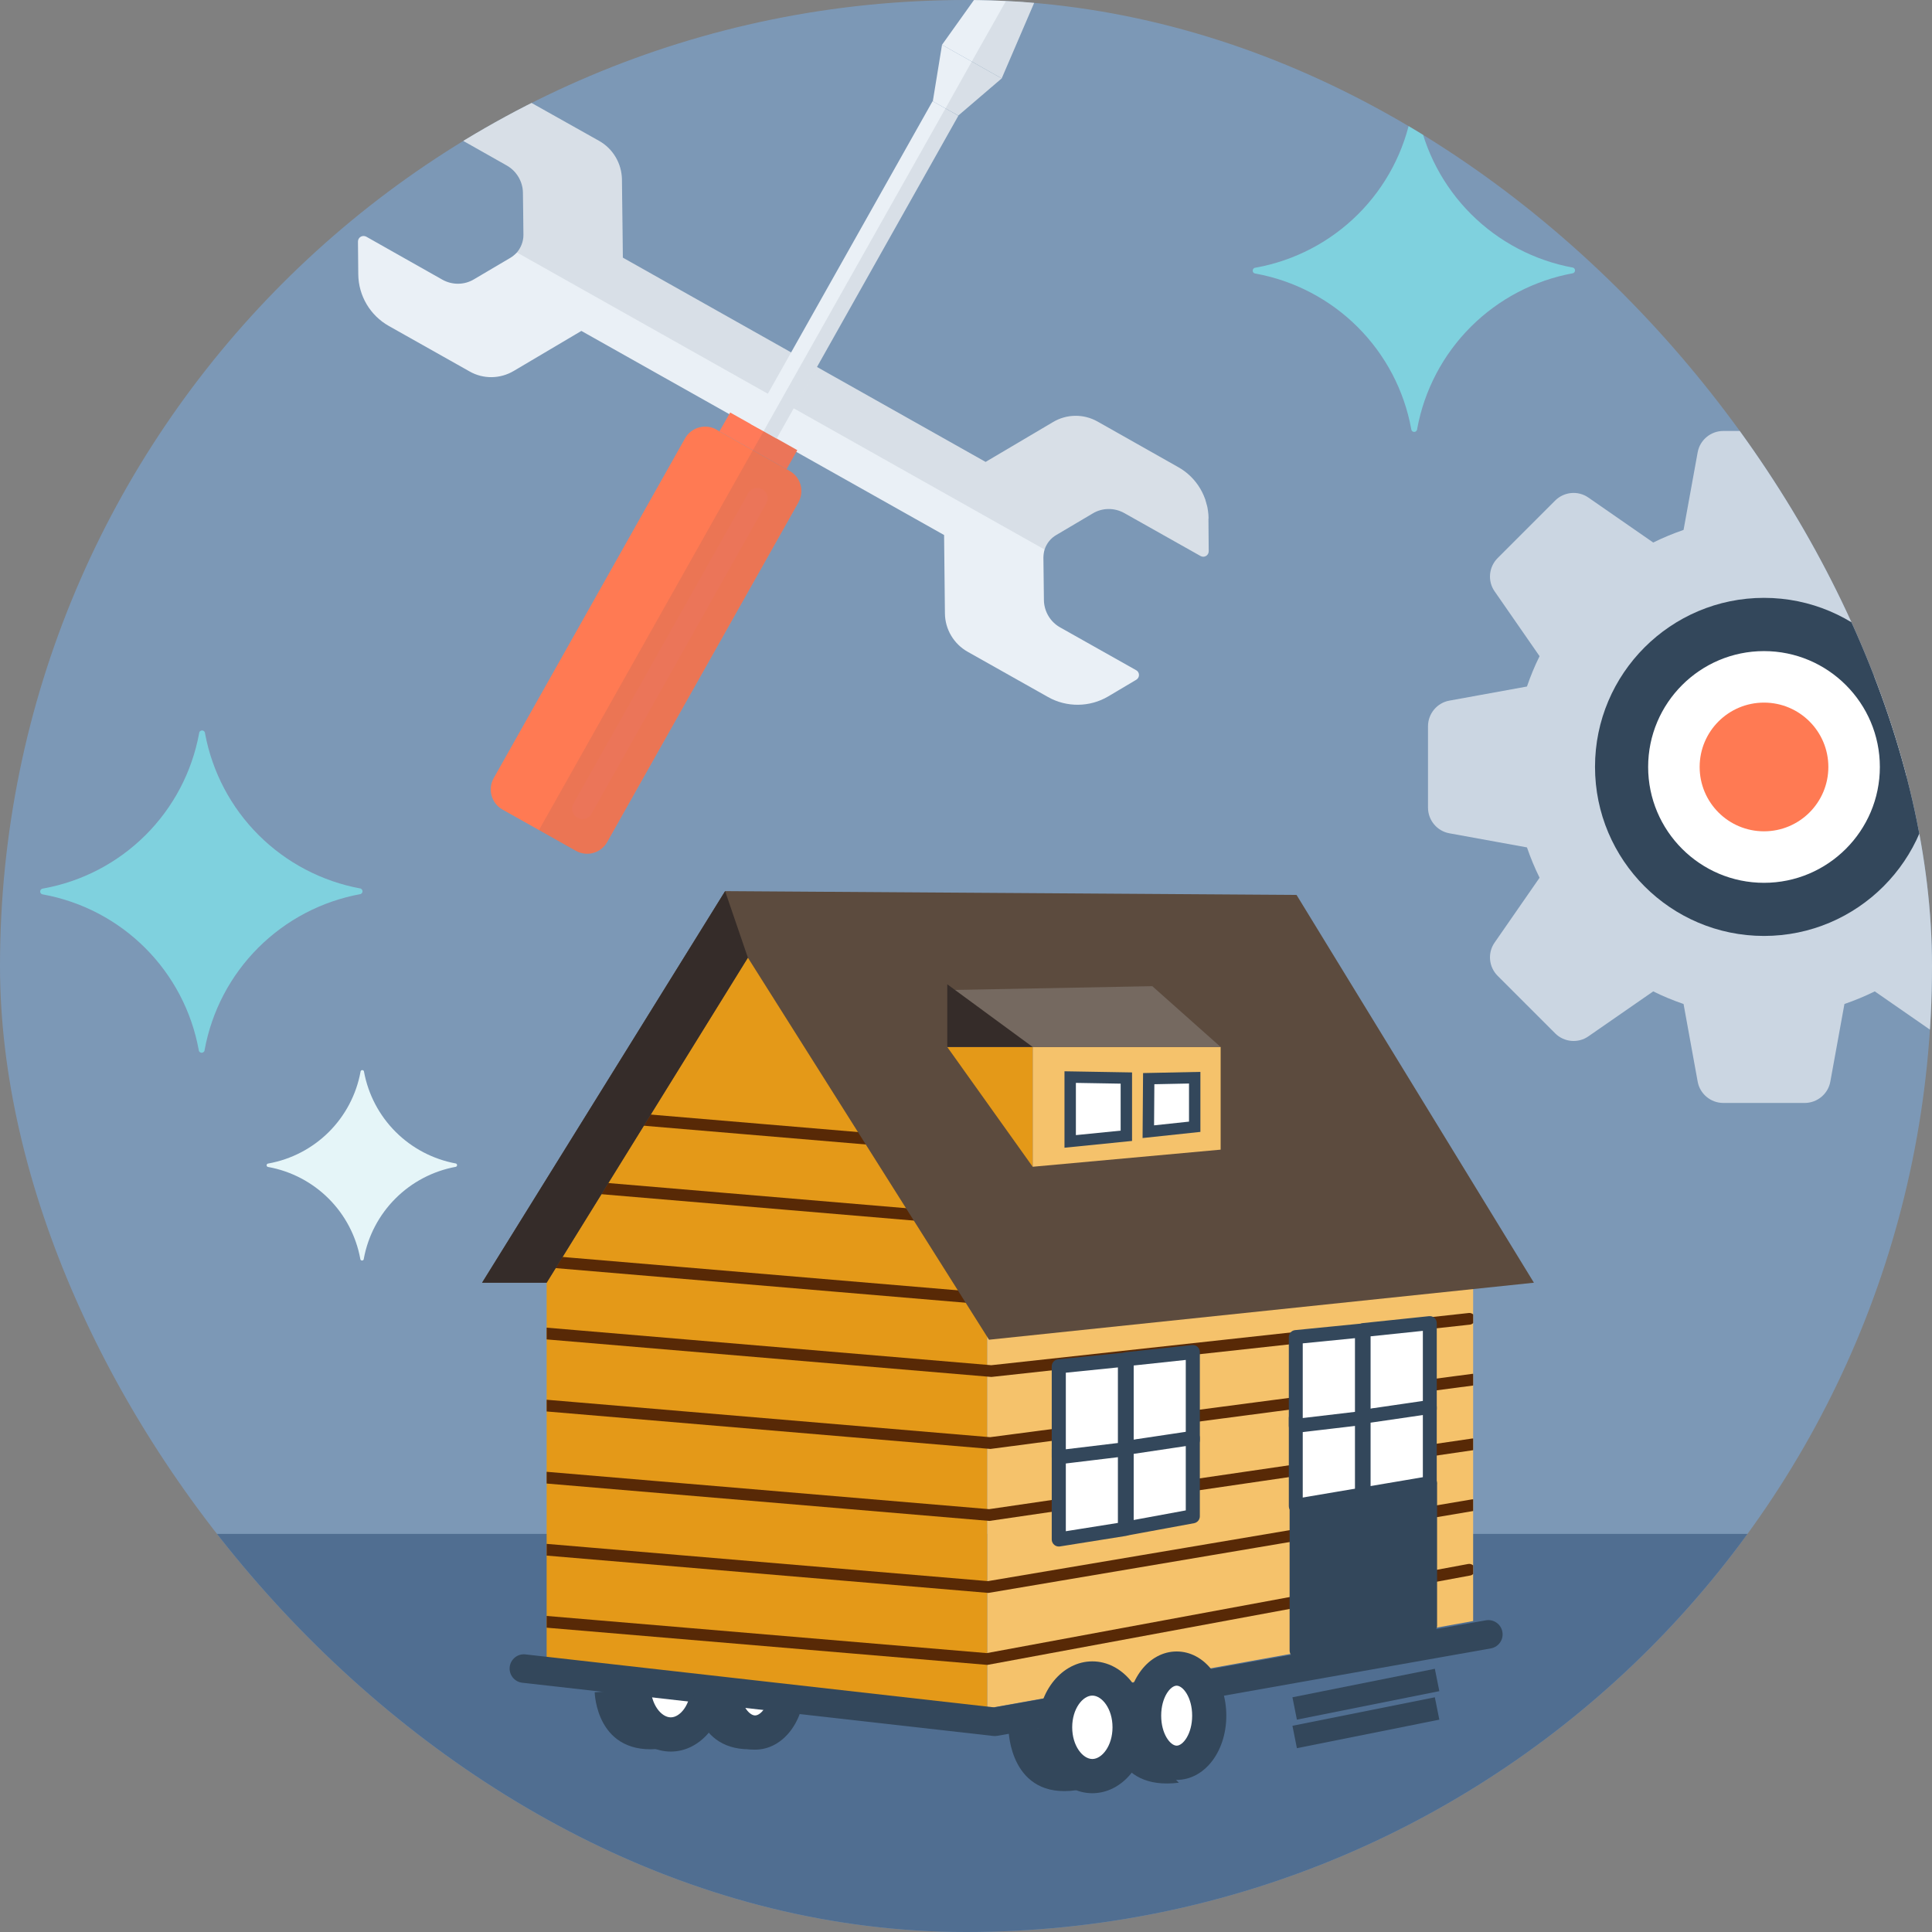 <svg width="529" height="529" viewBox="0 0 529 529" fill="none" xmlns="http://www.w3.org/2000/svg">
<rect x="0" y="0" width="529" height="529" fill="#808080" stroke="none"/>
<g clip-path="url(#clip0_1279_623)">
<path d="M264.5 529C410.579 529 529 410.579 529 264.5C529 118.421 410.579 0 264.5 0C118.421 0 0 118.421 0 264.5C0 410.579 118.421 529 264.5 529Z" fill="#7C98B6"/>
<rect x="-10" y="420" width="539" height="109" fill="#506E91"/>
<g clip-path="url(#clip1_1279_623)">
<path d="M304.238 473.713C304.238 473.713 304.595 490.416 322.794 488.123C322.794 488.123 317.918 484.24 316.971 472.949L304.238 473.713Z" fill="#33475B"/>
<path d="M193.86 461.55C193.86 468.93 189.294 474.91 183.663 474.91C178.031 474.91 173.465 468.93 173.465 461.55C173.465 454.171 178.034 448.183 183.663 448.183C189.291 448.183 193.86 454.163 193.86 461.55Z" fill="white"/>
<path d="M183.662 479.597C175.456 479.597 168.787 471.5 168.787 461.55C168.787 451.601 175.46 443.5 183.662 443.5C191.865 443.5 198.538 451.597 198.538 461.55C198.538 471.504 191.862 479.597 183.662 479.597ZM183.662 452.87C181.055 452.87 178.142 456.431 178.142 461.55C178.142 466.67 181.055 470.228 183.662 470.228C186.269 470.228 189.179 466.666 189.179 461.55C189.179 456.435 186.269 452.87 183.662 452.87Z" fill="#33475B"/>
<path d="M215.664 461.489C215.664 468.616 211.67 474.388 206.751 474.388C201.833 474.388 197.832 468.616 197.832 461.489C197.832 454.362 201.822 448.59 206.751 448.59C211.681 448.59 215.664 454.365 215.664 461.489Z" fill="white"/>
<path d="M206.748 479.071C199.121 479.071 193.154 471.349 193.154 461.489C193.154 451.629 199.121 443.907 206.748 443.907C214.374 443.907 220.341 451.629 220.341 461.489C220.341 471.349 214.374 479.071 206.748 479.071ZM206.748 453.277C205.023 453.277 202.509 456.474 202.509 461.489C202.509 466.504 205.019 469.705 206.748 469.705C208.476 469.705 210.986 466.507 210.986 461.489C210.986 456.471 208.476 453.277 206.748 453.277Z" fill="#33475B"/>
<path d="M403.36 342.89V443.856L270.285 467.797V358.503L403.36 342.89Z" fill="#F5C26B"/>
<path d="M149.677 343.928V454.264L270.285 467.798V357.977L205.815 251.805L149.677 343.928Z" fill="#E49918"/>
<path d="M272.363 475.344C272.216 475.344 272.072 475.333 271.924 475.318L143.005 460.75C140.862 460.505 139.325 458.573 139.562 456.428C139.807 454.287 141.748 452.74 143.876 452.989L272.241 467.499L406.85 443.659C408.964 443.284 410.995 444.697 411.369 446.824C411.747 448.947 410.328 450.97 408.207 451.348L273.04 475.29C272.821 475.329 272.59 475.351 272.363 475.351V475.344Z" fill="#33475B"/>
<path d="M269.778 357.155L267.729 353.766L149.749 343.806L149.677 343.928V347.014L269.778 357.155Z" fill="#582906"/>
<path d="M270.639 436.157L403.361 413.733V410.539C403.274 410.539 403.188 410.514 403.098 410.532L270.502 432.926L149.681 422.728V425.94L270.44 436.139L270.642 436.157H270.639Z" fill="#582906"/>
<path d="M160.231 326.61L256.156 334.71L254.096 331.322L162.09 323.553L160.231 326.61Z" fill="#582906"/>
<path d="M403.36 428.619C403.007 428.309 402.546 428.139 402.028 428.229L270.202 452.635L149.677 442.462V445.678L270.145 455.848L270.361 455.866L402.615 431.38C402.914 431.326 403.151 431.175 403.36 430.991V428.619Z" fill="#582906"/>
<path d="M402.154 359.513L271.413 373.807L149.681 363.529V366.744L271.456 377.022L402.503 362.696C402.846 362.656 403.13 362.494 403.364 362.281V359.895C403.047 359.614 402.619 359.459 402.154 359.513Z" fill="#582906"/>
<path d="M171.664 307.845L243.527 313.912L241.471 310.52L173.533 304.788L171.664 307.845Z" fill="#582906"/>
<path d="M270.811 413.221L149.677 402.993V406.209L270.721 416.429L270.905 416.444L403.36 397.074V393.883C403.285 393.883 403.216 393.858 403.13 393.873L270.811 413.225V413.221Z" fill="#582906"/>
<path d="M271.11 393.516L149.681 383.263V386.475L271.189 396.735L403.364 379.369V376.179C403.296 376.179 403.234 376.157 403.159 376.168L271.11 393.512V393.516Z" fill="#582906"/>
<path d="M149.677 351.218L204.778 262.22L270.8 366.828L420 351.218L355.007 245.042L198.545 244L132 351.218H149.677Z" fill="#5C4B3E"/>
<path d="M149.677 351.218L204.778 262.22L198.545 244L132 351.218H149.677Z" fill="#352C29"/>
<path d="M326.603 394.298L308.483 396.418V372.149L326.603 370.213V394.298Z" fill="white"/>
<path d="M308.483 398.346C308.019 398.346 307.558 398.173 307.205 397.86C306.795 397.492 306.561 396.969 306.561 396.418V372.149C306.561 371.164 307.306 370.335 308.278 370.231L326.402 368.291C326.942 368.233 327.489 368.407 327.892 368.774C328.303 369.138 328.53 369.665 328.53 370.209V394.294C328.53 395.271 327.795 396.097 326.83 396.209L308.717 398.332C308.638 398.339 308.57 398.343 308.487 398.343L308.483 398.346ZM310.414 373.886V394.251L324.677 392.582V372.361L310.414 373.886Z" fill="#33475B"/>
<path d="M308.023 418.636L289.903 421.524V396.804L308.023 394.097V418.636Z" fill="white"/>
<path d="M289.903 423.448C289.449 423.448 289.006 423.29 288.654 422.987C288.221 422.619 287.977 422.082 287.977 421.523V396.803C287.977 395.844 288.675 395.033 289.619 394.896L307.731 392.192C308.289 392.106 308.847 392.272 309.272 392.639C309.704 393.007 309.946 393.537 309.946 394.099V418.639C309.946 419.591 309.254 420.398 308.322 420.546L290.206 423.43C290.108 423.445 290.004 423.452 289.903 423.452V423.448ZM291.833 398.465V419.263L306.093 416.992V396.338L291.833 398.469V398.465Z" fill="#33475B"/>
<path d="M326.603 415.168L308.483 418.509V396.418L326.603 393.714V415.168Z" fill="white"/>
<path d="M308.484 420.438C308.045 420.438 307.602 420.283 307.253 419.991C306.813 419.627 306.558 419.083 306.558 418.509V396.418C306.558 395.459 307.256 394.648 308.2 394.511L326.316 391.8C326.867 391.717 327.432 391.879 327.861 392.247C328.285 392.614 328.527 393.148 328.527 393.71V415.164C328.527 416.094 327.868 416.894 326.953 417.064L308.83 420.406C308.718 420.424 308.599 420.434 308.48 420.434L308.484 420.438ZM310.414 398.08V416.191L324.677 413.563V395.949L310.414 398.08Z" fill="#33475B"/>
<path d="M308.023 396.815L289.903 399.003V374.114L308.023 372.282V396.815Z" fill="white"/>
<path d="M289.903 400.931C289.435 400.931 288.985 400.758 288.625 400.444C288.214 400.08 287.977 399.55 287.977 399.002V374.113C287.977 373.125 288.726 372.296 289.712 372.195L307.821 370.36C308.361 370.299 308.901 370.483 309.308 370.847C309.712 371.215 309.942 371.734 309.942 372.282V396.818C309.942 397.798 309.218 398.62 308.242 398.736L290.133 400.92C290.054 400.931 289.979 400.935 289.899 400.935L289.903 400.931ZM291.833 375.858V396.825L306.093 395.109V374.412L291.833 375.858Z" fill="#33475B"/>
<path d="M391.495 385.816L373.379 387.889V364.175L391.495 362.278V385.816Z" fill="white"/>
<path d="M373.379 389.795C372.914 389.795 372.461 389.626 372.111 389.308C371.704 388.948 371.478 388.429 371.478 387.884V364.174C371.478 363.193 372.212 362.375 373.177 362.274L391.297 360.378C391.83 360.324 392.37 360.5 392.773 360.861C393.173 361.221 393.4 361.737 393.4 362.278V385.811C393.4 386.785 392.676 387.599 391.715 387.708L373.598 389.781C373.526 389.788 373.458 389.791 373.382 389.791L373.379 389.795ZM375.28 365.893V385.754L389.59 384.117V364.401L375.28 365.897V365.893Z" fill="#33475B"/>
<path d="M372.915 409.602L354.799 412.417V388.267L372.915 385.621V409.602Z" fill="white"/>
<path d="M354.798 414.324C354.345 414.324 353.909 414.165 353.563 413.866C353.138 413.502 352.894 412.976 352.894 412.417V388.263C352.894 387.311 353.589 386.511 354.525 386.374L372.634 383.728C373.185 383.656 373.739 383.814 374.16 384.175C374.578 384.539 374.819 385.065 374.819 385.617V409.598C374.819 410.539 374.135 411.339 373.206 411.48L355.087 414.299C354.993 414.313 354.892 414.324 354.795 414.324H354.798ZM356.703 389.914V410.193L371.002 407.968V387.83L356.703 389.918V389.914Z" fill="#33475B"/>
<path d="M391.495 406.209L373.379 409.475V387.888L391.495 385.242V406.209Z" fill="white"/>
<path d="M373.379 411.378C372.936 411.378 372.504 411.223 372.158 410.935C371.722 410.574 371.478 410.037 371.478 409.471V387.884C371.478 386.94 372.173 386.136 373.105 385.999L391.218 383.356C391.765 383.281 392.316 383.439 392.741 383.8C393.159 384.164 393.396 384.69 393.396 385.245V406.212C393.396 407.135 392.741 407.928 391.833 408.091L373.714 411.353C373.606 411.375 373.49 411.382 373.379 411.382V411.378ZM375.28 389.539V407.193L389.59 404.615V387.452L375.28 389.539Z" fill="#33475B"/>
<path d="M391.542 445.159L355.051 451.968V412.298L391.542 406.123V445.159Z" fill="#33475B"/>
<path d="M355.051 453.915C354.604 453.915 354.161 453.757 353.809 453.465C353.362 453.097 353.106 452.545 353.106 451.965V412.295C353.106 411.343 353.794 410.528 354.73 410.37L391.215 404.198C391.776 404.104 392.356 404.256 392.799 404.631C393.228 405.002 393.487 405.55 393.487 406.119V445.155C393.487 446.092 392.817 446.9 391.895 447.073L355.415 453.883C355.292 453.904 355.177 453.915 355.055 453.915H355.051ZM357.006 413.942V449.618L389.594 443.533V408.427L357.006 413.939V413.942Z" fill="#33475B"/>
<path d="M372.915 388.282L354.799 390.412V366.092L372.915 364.301V388.282Z" fill="white"/>
<path d="M354.798 392.323C354.334 392.323 353.884 392.15 353.538 391.84C353.124 391.479 352.894 390.96 352.894 390.416V366.096C352.894 365.119 353.635 364.297 354.615 364.2L372.727 362.408C373.26 362.35 373.797 362.531 374.193 362.895C374.593 363.255 374.819 363.771 374.819 364.308V388.289C374.819 389.255 374.096 390.07 373.134 390.185L355.022 392.316C354.946 392.326 354.87 392.33 354.795 392.33L354.798 392.323ZM356.703 367.823V388.271L371.002 386.584V366.406L356.703 367.823Z" fill="#33475B"/>
<path d="M309.298 472.95C309.298 480.329 304.732 486.317 299.093 486.317C293.454 486.317 288.902 480.333 288.902 472.95C288.902 465.567 293.468 459.586 299.093 459.586C304.717 459.586 309.298 465.57 309.298 472.95Z" fill="white"/>
<path d="M299.092 491C290.893 491 284.221 482.903 284.221 472.95C284.221 462.996 290.893 454.899 299.092 454.899C307.292 454.899 313.975 462.996 313.975 472.95C313.975 482.903 307.302 491 299.092 491ZM299.092 464.269C296.485 464.269 293.579 467.834 293.579 472.95C293.579 478.065 296.485 481.631 299.092 481.631C301.699 481.631 304.616 478.069 304.616 472.95C304.616 467.831 301.71 464.269 299.092 464.269Z" fill="#33475B"/>
<path d="M331.101 469.766C331.101 476.89 327.104 482.665 322.182 482.665C317.259 482.665 313.27 476.89 313.27 469.766C313.27 462.642 317.259 456.867 322.182 456.867C327.104 456.867 331.101 462.642 331.101 469.766Z" fill="white"/>
<path d="M322.181 487.352C314.562 487.352 308.588 479.627 308.588 469.77C308.588 459.914 314.562 452.188 322.181 452.188C329.801 452.188 335.775 459.911 335.775 469.77C335.775 479.63 329.804 487.352 322.181 487.352ZM322.181 461.554C320.456 461.554 317.943 464.752 317.943 469.767C317.943 474.781 320.453 477.979 322.181 477.979C323.91 477.979 326.423 474.778 326.423 469.767C326.423 464.756 323.913 461.554 322.181 461.554Z" fill="#33475B"/>
<path d="M355.104 470.859L353.884 464.734L392.874 456.929L394.102 463.054L355.104 470.859Z" fill="#33475B"/>
<path d="M355.104 478.667L353.884 472.542L392.874 464.737L394.102 470.859L355.104 478.667Z" fill="#33475B"/>
<path d="M259.367 286.677H282.759V319.468L259.367 286.677Z" fill="#E49918"/>
<path d="M334.226 286.677H282.759V319.468L334.226 314.785V286.677Z" fill="#F5C26B"/>
<path d="M308.408 310.985L293.028 312.532V294.914L308.408 295.177V310.985Z" fill="white"/>
<path d="M291.466 314.259V293.328L309.967 293.642V312.399L291.466 314.259ZM294.588 296.501V310.805L306.845 309.576V296.713L294.588 296.504V296.501Z" fill="#33475B"/>
<path d="M327.122 308.516L314.414 309.868L314.537 295.34L327.122 295.084V308.516Z" fill="white"/>
<path d="M312.848 311.606L312.984 293.815L328.681 293.49V309.922L312.851 311.606H312.848ZM316.074 296.872L315.995 308.13L325.562 307.11V296.677L316.074 296.872Z" fill="#33475B"/>
<path d="M259.367 286.676H282.759H334.226L315.509 270.024L260.923 271.063L259.367 286.676Z" fill="#756960"/>
<path d="M259.367 286.676H282.759L259.367 269.502V286.676Z" fill="#352C29"/>
<path d="M276.166 473.818C276.166 473.818 276.519 492.781 294.711 490.178C294.711 490.178 289.835 485.769 288.899 472.949L276.166 473.818Z" fill="#33475B"/>
<path d="M162.831 463.356C162.831 463.356 163.191 481.187 181.386 478.739C181.386 478.739 176.511 474.597 175.571 462.538L162.835 463.356H162.831Z" fill="#33475B"/>
<path d="M189.866 463.356C189.866 463.356 190.226 481.187 208.425 478.739C208.425 478.739 203.55 474.597 202.606 462.538L189.87 463.356H189.866Z" fill="#33475B"/>
</g>
<path d="M569.169 191.841L547.904 187.975C546.921 185.122 545.781 182.365 544.45 179.671L556.777 161.893C558.711 159.104 558.394 155.269 555.922 152.797L540.203 137.078C537.731 134.606 533.896 134.289 531.107 136.223L513.329 148.55C510.667 147.219 507.878 146.079 505.025 145.096L501.159 123.831C500.557 120.504 497.61 118 494.124 118H471.876C468.39 118 465.443 120.504 464.841 123.831L460.975 145.096C458.122 146.079 455.365 147.219 452.671 148.55L434.893 136.223C432.104 134.289 428.269 134.606 425.797 137.078L410.078 152.797C407.606 155.269 407.289 159.104 409.223 161.893L421.55 179.671C420.219 182.333 419.079 185.122 418.096 187.975L396.831 191.841C393.504 192.443 391 195.39 391 198.876V221.124C391 224.61 393.504 227.557 396.831 228.159L418.096 232.026C419.079 234.878 420.219 237.635 421.55 240.329L409.223 258.107C407.289 260.896 407.606 264.731 410.078 267.203L425.797 282.922C428.269 285.394 432.104 285.711 434.893 283.777L452.671 271.45C455.333 272.781 458.122 273.921 460.975 274.904L464.841 296.169C465.443 299.496 468.39 302 471.876 302H494.124C497.61 302 500.557 299.496 501.159 296.169L505.025 274.904C507.878 273.921 510.635 272.781 513.329 271.45L531.107 283.777C533.896 285.711 537.731 285.394 540.203 282.922L555.922 267.203C558.394 264.731 558.711 260.896 556.777 258.107L544.45 240.329C545.781 237.667 546.921 234.878 547.904 232.026L569.169 228.159C572.496 227.557 575 224.61 575 221.124V198.876C575 195.39 572.496 192.443 569.169 191.841Z" fill="#CBD6E2"/>
<path d="M521.492 216.242C524.945 194.975 510.502 174.936 489.235 171.484C467.968 168.031 447.929 182.474 444.476 203.741C441.024 225.008 455.466 245.048 476.734 248.5C498.001 251.952 518.04 237.51 521.492 216.242Z" fill="white"/>
<path d="M483 256.27C457.488 256.27 436.73 235.512 436.73 209.969C436.73 184.425 457.488 163.699 483 163.699C508.511 163.699 529.301 184.457 529.301 209.969C529.301 235.48 508.543 256.27 483 256.27ZM483 178.277C465.506 178.277 451.277 192.507 451.277 210C451.277 227.494 465.506 241.723 483 241.723C500.493 241.723 514.723 227.494 514.723 210C514.723 192.507 500.493 178.277 483 178.277Z" fill="#33475B"/>
<path d="M483 227.621C492.732 227.621 500.621 219.732 500.621 210C500.621 200.269 492.732 192.38 483 192.38C473.269 192.38 465.38 200.269 465.38 210C465.38 219.732 473.269 227.621 483 227.621Z" fill="#FF7A53"/>
<g clip-path="url(#clip2_1279_623)">
<path d="M330.874 141.929L330.958 150.9C330.968 152.096 329.715 152.796 328.736 152.245L307.863 140.491C305.165 138.972 301.82 138.982 299.173 140.597L289.247 146.469C287.672 147.359 286.556 148.82 286.018 150.469C285.816 151.175 285.702 151.932 285.695 152.708L285.833 164.287C285.871 167.374 287.55 170.252 290.248 171.772L311.122 183.526C312.1 184.077 312.128 185.518 311.123 186.124L303.409 190.703C298.389 193.655 292.092 193.741 286.992 190.87L264.962 178.465C261.167 176.328 258.774 172.325 258.73 167.965L258.5 146.494L159.186 90.609L140.707 101.545C136.94 103.797 132.306 103.843 128.557 101.693L106.468 89.254C101.368 86.383 98.167 81.007 98.098 75.13L98.014 66.159C98.004 64.963 99.258 64.263 100.283 64.801L121.11 76.568C123.808 78.087 127.153 78.077 129.799 76.463L139.771 70.577C140.432 70.168 141.019 69.679 141.518 69.14C142.65 67.824 143.32 66.113 143.324 64.338L143.186 52.759C143.147 49.672 141.422 46.807 138.724 45.287L117.897 33.52C116.872 32.983 116.89 31.528 117.849 30.936L125.563 26.356C130.63 23.391 136.887 23.341 141.98 26.189L164.056 38.582C167.851 40.719 170.198 44.735 170.289 49.081L170.542 70.546L269.869 126.477L288.308 115.577C292.075 113.325 296.709 113.279 300.504 115.416L322.547 127.868C327.693 130.726 330.848 136.115 330.917 141.992L330.874 141.929Z" fill="#EAF0F6"/>
<g opacity="0.1">
<path d="M330.874 141.929L330.958 150.899C330.968 152.096 329.715 152.796 328.736 152.245L307.863 140.491C305.165 138.971 301.82 138.982 299.173 140.596L289.247 146.468C287.672 147.358 286.557 148.819 286.018 150.469L141.512 69.116C142.643 67.8 143.314 66.089 143.318 64.314L143.179 52.736C143.141 49.648 141.416 46.783 138.717 45.264L117.89 33.497C116.866 32.959 116.884 31.505 117.842 30.912L125.556 26.332C130.624 23.367 136.88 23.317 141.974 26.166L164.05 38.558C167.845 40.695 170.192 44.711 170.282 49.058L170.536 70.522L269.862 126.454L288.301 115.554C292.069 113.302 296.703 113.255 300.498 115.393L322.541 127.844C327.687 130.703 330.842 136.092 330.91 141.968L330.874 141.929Z" fill="#33475B"/>
</g>
<path d="M218.642 137.522L166.251 230.563C164.548 233.587 160.724 234.656 157.677 232.96L147.596 227.283L137.581 221.663C134.556 219.96 133.475 216.09 135.178 213.066L187.57 120.025C189.273 117.001 193.142 115.919 196.167 117.622L196.98 118.119L206.142 123.278L215.363 128.471L216.223 128.955C219.247 130.658 220.316 134.481 218.619 137.529L218.642 137.522Z" fill="#FF7A53"/>
<path d="M218.302 123.252L215.363 128.47L206.142 123.278L196.98 118.119L199.932 112.947L205.565 116.119L209.081 118.06L218.302 123.252Z" fill="#FF7A59"/>
<path d="M158.093 223.899C159.457 224.667 161.195 224.181 161.963 222.817L209.83 137.812C210.598 136.448 210.112 134.71 208.748 133.942C207.384 133.174 205.646 133.659 204.878 135.023L157.011 220.029C156.243 221.393 156.729 223.131 158.093 223.899Z" fill="#FF7A59"/>
<path d="M262.409 31.677L212.668 120.08L209.08 118.059L205.565 116.119L255.352 27.703L255.412 27.737L258.881 29.69L262.409 31.677Z" fill="#EAF0F6"/>
<path d="M286.625 -7.269L274.271 21.467L257.934 12.267L276.099 -13.196L286.625 -7.269Z" fill="#EAF0F6"/>
<path d="M274.27 21.467L262.396 31.631L258.881 29.691L255.412 27.737L257.933 12.267L274.27 21.467Z" fill="#EAF0F6"/>
<g opacity="0.1">
<path d="M209.081 118.059L258.881 29.69L262.41 31.677L212.669 120.08L218.302 123.252L215.364 128.47L216.223 128.954C219.248 130.657 220.316 134.481 218.62 137.528L166.228 230.569C164.525 233.593 160.702 234.662 157.654 232.966L147.573 227.289L206.126 123.307L209.064 118.089L209.081 118.059Z" fill="#33475B"/>
</g>
<g opacity="0.1">
<path d="M286.625 -7.269L274.27 21.467L262.396 31.631L258.881 29.691L266.081 16.836L281.377 -10.224L286.625 -7.269Z" fill="#33475B"/>
</g>
</g>
<path d="M98.734 243.287C88.162 241.346 78.43 236.247 70.825 228.662C63.22 221.078 58.1 211.367 56.143 200.814C56.143 200.598 56.057 200.391 55.905 200.238C55.752 200.086 55.545 200 55.328 200C55.112 200 54.905 200.086 54.752 200.238C54.599 200.391 54.514 200.598 54.514 200.814C52.564 211.388 47.433 221.118 39.804 228.706C32.176 236.294 22.412 241.381 11.815 243.287C11.599 243.287 11.392 243.373 11.239 243.525C11.086 243.678 11 243.885 11 244.101C11 244.317 11.086 244.524 11.239 244.676C11.392 244.829 11.599 244.914 11.815 244.914C22.397 246.852 32.138 251.957 39.745 259.553C47.352 267.149 52.465 276.876 54.405 287.442C54.405 287.658 54.491 287.865 54.644 288.017C54.797 288.17 55.004 288.256 55.22 288.256C55.436 288.256 55.643 288.17 55.796 288.017C55.949 287.865 56.035 287.658 56.035 287.442C57.976 276.847 63.101 267.094 70.728 259.478C78.355 251.862 88.123 246.745 98.734 244.806C98.887 244.747 99.019 244.643 99.113 244.507C99.206 244.372 99.256 244.211 99.256 244.047C99.256 243.882 99.206 243.721 99.113 243.586C99.019 243.45 98.887 243.346 98.734 243.287Z" fill="#7FD1DE"/>
<path d="M430.734 73.287C420.162 71.346 410.43 66.246 402.825 58.662C395.22 51.078 390.1 41.367 388.143 30.814C388.143 30.598 388.058 30.391 387.905 30.238C387.752 30.086 387.545 30 387.329 30C387.112 30 386.905 30.086 386.752 30.238C386.599 30.391 386.514 30.598 386.514 30.814C384.564 41.388 379.433 51.118 371.804 58.706C364.176 66.294 354.412 71.381 343.815 73.287C343.599 73.287 343.392 73.373 343.239 73.525C343.086 73.678 343 73.885 343 74.101C343 74.317 343.086 74.523 343.239 74.676C343.392 74.829 343.599 74.914 343.815 74.914C354.397 76.852 364.138 81.957 371.745 89.553C379.352 97.149 384.465 106.876 386.405 117.442C386.405 117.658 386.491 117.865 386.644 118.017C386.796 118.17 387.004 118.256 387.22 118.256C387.436 118.256 387.643 118.17 387.796 118.017C387.949 117.865 388.035 117.658 388.035 117.442C389.976 106.847 395.101 97.094 402.728 89.478C410.355 81.862 420.123 76.745 430.734 74.806C430.887 74.747 431.019 74.643 431.113 74.507C431.206 74.372 431.256 74.211 431.256 74.046C431.256 73.882 431.206 73.722 431.113 73.586C431.019 73.45 430.887 73.346 430.734 73.287Z" fill="#7FD1DE"/>
<path d="M124.843 318.579C118.596 317.432 112.845 314.418 108.351 309.937C103.857 305.455 100.832 299.717 99.676 293.481C99.676 293.353 99.625 293.231 99.535 293.141C99.444 293.051 99.322 293 99.194 293C99.066 293 98.944 293.051 98.854 293.141C98.763 293.231 98.713 293.353 98.713 293.481C97.561 299.729 94.528 305.479 90.021 309.963C85.513 314.447 79.743 317.452 73.481 318.579C73.354 318.579 73.231 318.629 73.141 318.72C73.051 318.81 73 318.932 73 319.06C73 319.187 73.051 319.309 73.141 319.4C73.231 319.49 73.354 319.54 73.481 319.54C79.734 320.685 85.49 323.702 89.986 328.19C94.481 332.679 97.502 338.427 98.648 344.67C98.648 344.798 98.699 344.92 98.789 345.01C98.88 345.1 99.002 345.151 99.13 345.151C99.258 345.151 99.38 345.1 99.47 345.01C99.561 344.92 99.611 344.798 99.611 344.67C100.759 338.41 103.787 332.646 108.294 328.146C112.801 323.646 118.573 320.622 124.843 319.476C124.933 319.441 125.011 319.38 125.067 319.3C125.122 319.22 125.151 319.125 125.151 319.027C125.151 318.93 125.122 318.835 125.067 318.755C125.011 318.675 124.933 318.614 124.843 318.579Z" fill="#E5F5F8"/>
</g>
<defs>
<clipPath id="clip0_1279_623">
<rect width="529" height="529" rx="264.5" fill="white"/>
</clipPath>
<clipPath id="clip1_1279_623">
<rect width="288" height="247" fill="white" transform="translate(132 244)"/>
</clipPath>
<clipPath id="clip2_1279_623">
<rect width="210.028" height="210.028" fill="white" transform="translate(84.137 37.335) rotate(-15.616)"/>
</clipPath>
</defs>
</svg>
